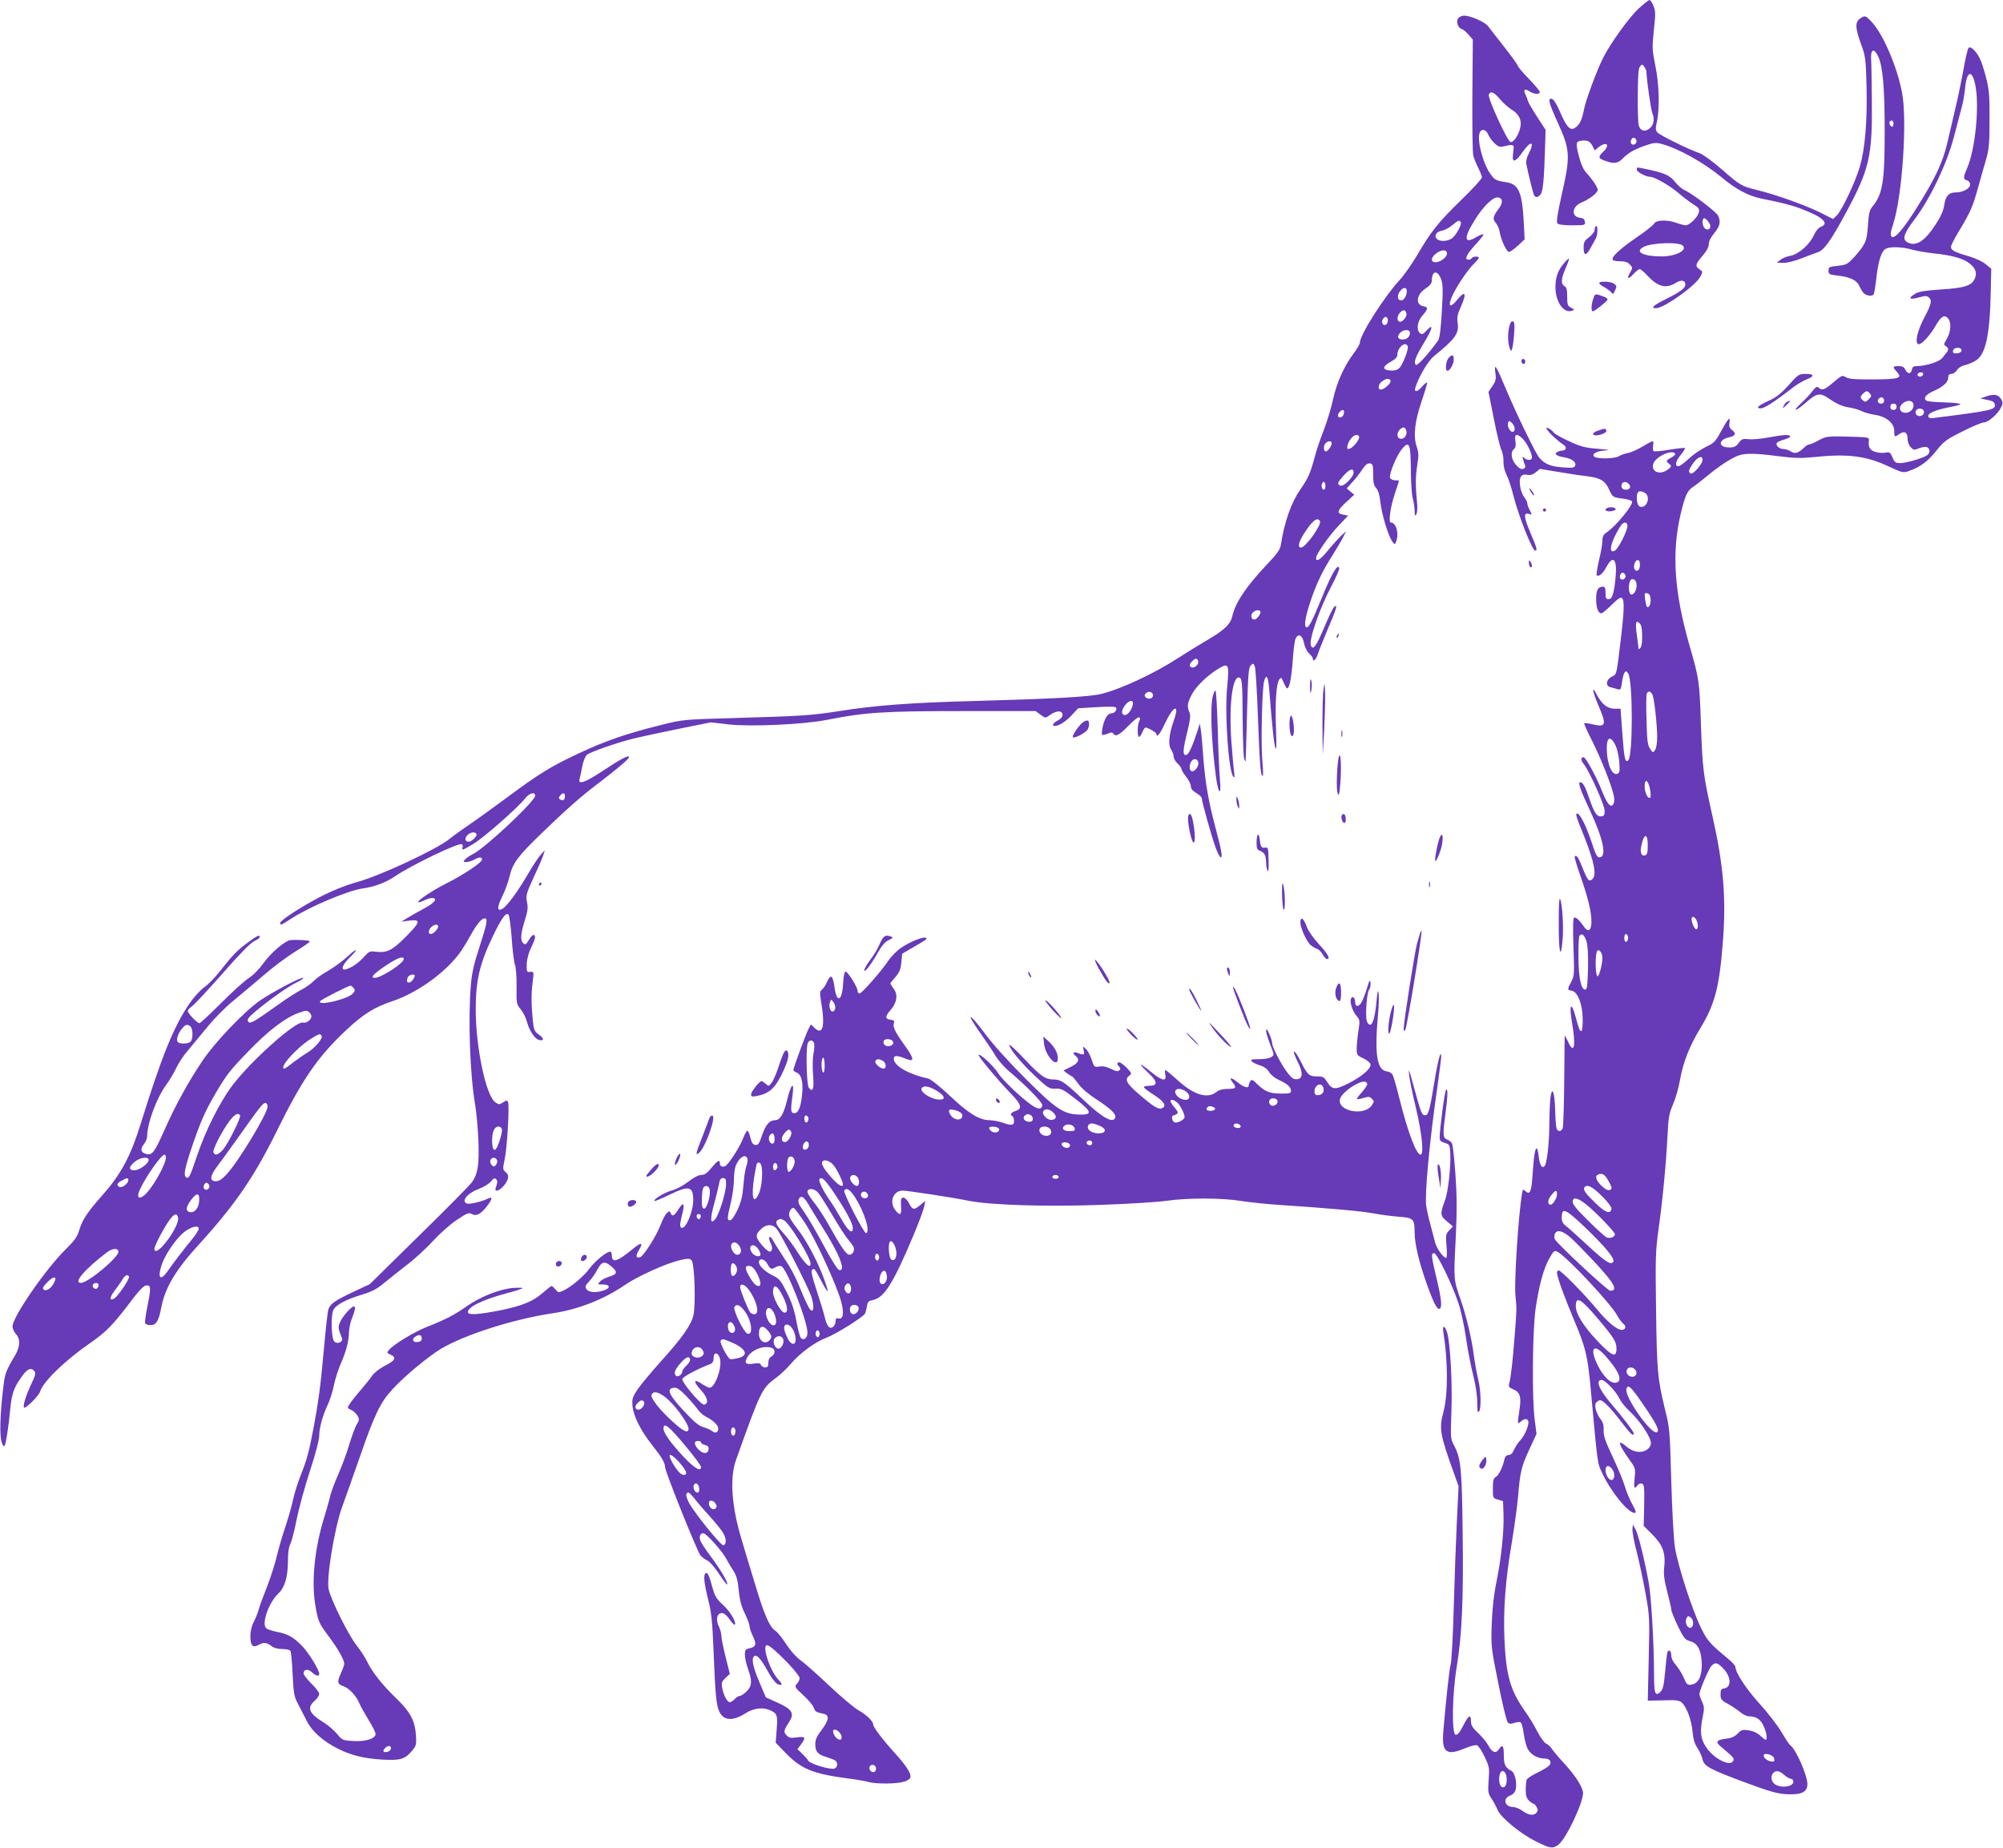 <?xml version="1.0" standalone="no"?>
<!DOCTYPE svg PUBLIC "-//W3C//DTD SVG 20010904//EN"
 "http://www.w3.org/TR/2001/REC-SVG-20010904/DTD/svg10.dtd">
<svg version="1.0" xmlns="http://www.w3.org/2000/svg"
 width="1280pt" height="1181pt" viewBox="0 0 1280 1181"
 preserveAspectRatio="xMidYMid meet">
<g transform="translate(0,1181) scale(0.1,-0.1)"
fill="#673ab7" stroke="none">
<path d="M10471 11755 c-60 -56 -176 -217 -224 -310 -42 -82 -115 -279 -126
-341 -12 -63 -30 -98 -61 -114 -28 -15 -52 13 -93 110 -20 46 -39 76 -50 78
-28 6 -21 -22 40 -157 77 -169 79 -209 24 -451 -28 -125 -36 -178 -29 -187 7
-9 39 -13 95 -13 82 0 84 1 81 23 -2 16 -11 23 -31 25 -59 7 -52 73 10 98 51
21 103 62 103 80 0 17 -32 65 -73 110 -19 21 -35 57 -48 109 -20 77 -18 91 11
95 42 6 60 -2 75 -30 l16 -31 26 21 c50 39 75 14 28 -30 -34 -32 -32 -43 13
-58 57 -21 82 -17 114 17 33 35 79 60 155 85 41 14 59 15 91 6 109 -29 273
-121 387 -216 88 -74 171 -118 254 -134 137 -27 201 -44 270 -72 123 -48 161
-87 107 -108 -15 -5 -32 -26 -44 -52 -27 -61 -99 -124 -151 -133 -22 -4 -51
-15 -63 -26 l-23 -18 43 -1 c25 0 73 12 115 29 40 16 86 33 102 38 41 13 85
74 184 258 147 273 166 358 163 700 -1 127 -3 253 -5 280 -3 61 19 69 45 15
30 -62 42 -202 42 -480 0 -322 -13 -402 -79 -481 -18 -22 -23 -44 -28 -117 -6
-102 -16 -124 -84 -201 -46 -50 -51 -53 -108 -60 -56 -6 -60 -8 -60 -31 0 -23
4 -25 62 -32 75 -8 120 -30 135 -66 7 -15 18 -35 26 -44 16 -19 57 -24 66 -9
3 5 11 53 17 106 12 108 32 170 60 185 26 15 108 12 166 -5 27 -8 92 -19 144
-25 116 -12 189 -33 228 -66 37 -31 46 -58 31 -94 -19 -46 -66 -61 -216 -70
-99 -7 -142 -13 -164 -27 -53 -31 -37 -42 31 -22 30 9 42 9 54 -1 23 -19 19
-42 -30 -134 -46 -89 -61 -166 -32 -166 19 0 71 57 104 114 36 63 57 77 80 53
24 -24 21 -87 -6 -133 -20 -33 -21 -38 -7 -46 18 -10 20 -24 6 -41 -6 -7 -18
-22 -28 -35 -18 -24 -106 -52 -164 -52 -20 0 -27 -6 -30 -22 -2 -13 -10 -23
-18 -23 -8 0 -19 10 -25 23 -7 16 -18 22 -42 22 -39 0 -40 -6 -11 -37 37 -40
15 -47 -150 -48 -113 -1 -153 2 -174 13 -25 15 -28 14 -81 -31 -56 -49 -75
-55 -95 -35 -10 10 -18 6 -40 -22 -14 -19 -47 -54 -72 -77 -63 -60 -35 -54 34
7 65 57 87 61 140 25 57 -39 87 -52 136 -60 25 -4 59 -14 75 -22 17 -9 54 -19
84 -24 75 -11 126 -53 126 -103 0 -41 2 -42 33 -20 32 22 52 11 52 -29 0 -19
8 -42 20 -55 18 -19 23 -20 51 -8 18 7 40 11 50 9 22 -6 25 -35 7 -51 -22 -18
-136 -52 -173 -52 -32 0 -38 4 -51 36 -14 32 -18 36 -43 31 -16 -3 -45 -2 -65
4 -36 10 -49 31 -43 74 2 19 -5 20 -88 23 -178 5 -183 5 -232 -22 -25 -14 -52
-26 -59 -26 -8 0 -23 -9 -33 -19 -37 -37 -60 -44 -86 -27 -14 9 -35 16 -48 16
-27 0 -52 23 -42 39 3 6 24 15 45 21 22 6 40 15 40 20 0 14 -41 12 -139 -6
-47 -9 -104 -14 -127 -11 -37 4 -45 1 -63 -24 -17 -23 -29 -29 -60 -29 -72 0
-73 49 -1 65 40 9 47 24 20 45 -17 13 -22 24 -18 48 6 44 -6 31 -53 -53 -37
-68 -45 -77 -97 -101 -31 -15 -80 -48 -109 -75 -28 -27 -59 -49 -67 -49 -25 0
-19 32 15 73 17 21 29 40 26 43 -3 3 -46 -2 -97 -10 -50 -9 -96 -13 -102 -10
-5 4 -7 19 -4 35 3 16 2 29 -3 29 -5 0 -35 -16 -66 -35 -32 -19 -74 -38 -94
-41 -20 -4 -45 -13 -56 -20 -23 -16 -133 -19 -155 -4 -25 17 16 40 74 41 32 1
13 5 -49 10 -86 7 -113 14 -186 48 -47 21 -91 46 -99 55 -7 10 -22 22 -32 27
-50 27 28 -60 91 -102 26 -16 22 -39 -7 -39 -9 0 -24 -5 -32 -10 -20 -13 -2
-25 49 -34 47 -8 75 -30 67 -52 -6 -14 -17 -16 -82 -11 -76 6 -111 20 -147 61
-24 28 -146 279 -214 441 -62 149 -76 170 -67 102 6 -40 3 -52 -19 -85 l-25
-37 34 -170 c18 -93 40 -183 48 -200 8 -16 15 -50 14 -75 -1 -28 7 -61 20 -86
12 -23 32 -86 46 -141 28 -113 115 -334 134 -341 19 -6 15 13 -29 115 -42 99
-44 129 -8 118 20 -7 20 -6 5 24 -9 16 -16 36 -16 44 0 8 -9 26 -20 40 -11 14
-23 46 -26 71 -8 56 7 80 46 71 18 -4 35 1 54 16 l27 22 127 -21 c70 -12 151
-24 181 -27 76 -9 109 -29 132 -80 24 -53 25 -54 89 -62 27 -3 54 -11 59 -17
14 -17 -102 -159 -162 -199 -21 -14 -27 -26 -27 -54 0 -21 -10 -77 -22 -125
-11 -49 -18 -91 -14 -95 12 -12 40 12 61 52 42 79 69 54 60 -55 -9 -109 -22
-150 -45 -150 -17 0 -20 7 -20 40 0 32 -4 40 -18 40 -30 0 -42 -22 -42 -78 0
-57 13 -92 33 -92 7 0 35 23 62 50 27 28 55 50 62 50 24 0 25 -53 4 -238 -32
-267 -28 -250 -61 -267 -37 -19 -42 -60 -7 -68 12 -3 32 -8 43 -12 20 -6 23
-2 29 42 3 27 11 55 16 63 8 13 11 12 23 -3 31 -40 32 -531 1 -557 -20 -17
-26 11 -38 178 l-11 152 -37 0 c-46 0 -82 28 -114 88 -36 71 -30 25 10 -68 53
-123 48 -140 -36 -120 -28 7 -52 10 -55 7 -3 -2 19 -51 48 -108 56 -109 132
-301 142 -360 4 -19 2 -41 -4 -49 -17 -26 -39 0 -73 85 -37 93 -104 215 -117
215 -19 0 -19 -19 1 -44 36 -46 132 -259 133 -296 1 -29 -3 -36 -21 -38 -28
-4 -46 23 -78 118 -25 74 -40 100 -57 100 -16 0 0 -47 63 -181 87 -187 109
-299 59 -299 -14 0 -25 22 -49 97 -33 100 -74 183 -92 183 -13 0 -8 -17 44
-145 66 -167 82 -250 52 -275 -21 -18 -30 -7 -61 71 -27 68 -39 87 -51 75 -3
-3 13 -58 36 -123 49 -140 71 -231 71 -294 0 -57 -21 -71 -47 -33 -31 44 -53
65 -64 58 -7 -4 -8 -68 -4 -187 6 -172 6 -184 -14 -222 -26 -49 -26 -53 2 -57
38 -5 70 -85 71 -179 1 -46 -3 -79 -9 -79 -10 0 -13 6 -40 104 -25 88 -38 58
-20 -45 27 -154 15 -215 -25 -126 -11 23 -20 40 -21 37 0 -3 -2 -133 -3 -290
-1 -157 -6 -293 -10 -302 -11 -25 -35 -22 -40 5 -3 12 -7 65 -8 117 -4 113
-19 151 -30 75 -3 -27 -7 -104 -7 -170 -1 -130 -16 -254 -31 -269 -17 -17 -30
7 -37 62 -3 29 -9 52 -13 52 -10 0 -18 -46 -26 -165 -7 -112 -17 -135 -45
-109 -17 15 -18 14 -23 -18 -23 -136 -50 -559 -42 -645 9 -90 9 -86 -4 -253
-12 -156 -24 -270 -35 -311 -6 -22 -2 -28 25 -39 44 -18 53 -49 40 -131 -14
-92 -13 -95 8 -76 21 19 38 22 47 7 11 -17 -18 -91 -47 -123 -16 -16 -35 -45
-43 -64 -9 -22 -21 -33 -34 -33 -14 0 -22 -8 -27 -27 -10 -49 -37 -104 -56
-114 -14 -8 -18 -22 -18 -72 0 -62 0 -63 33 -72 l32 -10 3 -80 c4 -109 -14
-286 -44 -430 -17 -82 -27 -167 -31 -270 -5 -149 -5 -151 42 -385 25 -129 53
-241 60 -249 10 -10 20 -11 43 -3 16 5 34 7 40 3 6 -3 15 -38 20 -77 6 -40 18
-84 28 -98 21 -34 63 -56 104 -56 35 0 49 -22 30 -45 -7 -8 -41 -29 -75 -45
-35 -17 -66 -37 -69 -46 -3 -9 -6 -38 -6 -64 0 -38 5 -54 22 -70 12 -11 25
-20 30 -20 4 0 12 -9 18 -21 9 -15 8 -24 -1 -35 -17 -21 -51 -17 -89 11 -19
14 -46 25 -60 25 -54 0 -70 54 -20 73 20 8 31 20 36 39 9 43 -5 107 -26 118
-41 22 -50 41 -50 101 0 63 -9 73 -32 37 -19 -28 -43 -19 -66 24 -9 18 -38 54
-64 79 -38 35 -48 52 -48 77 0 48 -16 39 -50 -29 -22 -43 -36 -59 -48 -57 -26
5 -22 259 7 433 33 200 44 429 38 860 -5 414 -11 474 -57 560 -20 38 -21 49
-15 210 7 179 -7 441 -27 507 -15 49 -33 50 -24 0 29 -178 30 -393 1 -503 -30
-112 -24 -146 70 -406 l26 -73 -11 -222 c-6 -123 -15 -371 -20 -553 -5 -181
-14 -346 -20 -365 -9 -32 -31 -241 -47 -432 -10 -129 21 -152 138 -103 33 14
68 23 77 20 9 -2 32 -36 49 -73 31 -65 32 -73 26 -150 -5 -76 -4 -84 19 -119
14 -21 31 -53 38 -71 19 -48 149 -155 246 -202 90 -45 104 -47 139 -24 51 33
170 287 161 340 -8 42 -52 108 -122 185 -33 35 -67 76 -77 91 -9 14 -25 29
-36 33 -10 3 -36 38 -57 78 -20 40 -57 100 -81 133 -92 131 -119 226 -129 459
-8 190 7 381 46 608 16 99 35 234 41 300 13 159 21 194 74 307 l44 95 -11 85
c-19 138 -15 573 5 715 23 154 51 256 88 322 28 49 32 52 52 42 61 -32 345
-336 382 -408 10 -19 27 -42 38 -51 22 -18 16 -40 -11 -40 -29 0 -90 51 -154
128 -78 95 -232 252 -247 252 -6 0 -11 -7 -11 -16 0 -25 48 -157 110 -304 73
-173 86 -227 105 -434 46 -500 42 -475 74 -542 57 -121 165 -254 207 -254 12
0 9 11 -14 53 -16 28 -37 79 -47 112 -9 32 -44 118 -78 190 -49 104 -61 139
-59 174 1 30 -4 51 -18 68 -30 38 -44 91 -30 108 7 8 18 15 26 15 19 0 74 -57
140 -145 52 -69 74 -89 74 -66 0 11 -70 103 -144 189 -79 92 -102 152 -60 152
21 0 93 -76 112 -118 10 -21 40 -59 69 -85 63 -59 133 -164 133 -200 0 -31
-33 -57 -73 -57 -32 0 -62 14 -94 43 -13 11 -26 18 -29 15 -7 -8 15 -47 62
-113 35 -48 36 -52 30 -112 -7 -65 -2 -75 19 -46 7 9 19 14 28 10 14 -5 16
-24 14 -138 l-3 -132 56 -56 c66 -66 85 -118 75 -209 -5 -44 0 -80 19 -155 14
-53 26 -105 26 -115 0 -9 19 -56 42 -105 39 -79 46 -88 79 -97 50 -14 73 -62
74 -152 0 -77 -24 -121 -69 -126 -23 -3 -29 3 -46 44 -11 26 -34 62 -50 81
-19 21 -30 45 -30 63 0 30 -17 41 -25 18 -2 -7 -9 -62 -14 -122 -8 -87 -14
-113 -29 -129 -35 -34 -42 -14 -42 116 -1 207 -18 498 -35 587 -30 159 -66
303 -83 334 l-17 31 -3 -27 c-2 -15 10 -81 27 -146 17 -65 42 -186 57 -268 26
-144 26 -158 20 -417 l-6 -267 99 2 c84 3 102 0 119 -15 31 -29 60 -107 68
-183 4 -49 13 -80 31 -106 14 -21 28 -52 32 -70 10 -47 43 -65 268 -149 162
-60 211 -74 269 -77 95 -5 134 13 134 64 0 57 -75 227 -109 248 -6 4 -31 42
-57 86 -26 43 -89 125 -141 182 -84 92 -153 198 -153 234 0 7 -21 30 -46 51
-117 97 -133 115 -173 196 -58 118 -148 398 -167 514 -9 59 -18 228 -24 430
-9 320 -10 337 -40 455 -47 195 -52 242 -57 633 -5 338 -3 383 16 520 26 184
48 416 57 595 6 119 10 143 36 203 16 37 36 107 44 155 20 113 61 217 131 332
94 155 122 268 144 565 20 272 2 479 -68 790 -58 259 -63 297 -73 576 -10 289
-10 293 -75 519 -96 336 -113 588 -55 834 27 115 43 151 77 172 15 10 53 39
83 64 66 56 130 100 187 129 52 26 108 27 279 5 104 -13 144 -14 232 -5 211
22 329 7 475 -62 83 -39 90 -40 125 -28 72 25 122 62 176 130 50 62 64 72 168
124 63 32 124 57 136 57 26 0 88 52 108 93 13 25 14 34 3 54 -17 31 -45 37
-94 20 l-40 -14 45 -9 c35 -7 46 -14 48 -31 5 -32 -25 -39 -402 -86 -10 -1
-21 3 -23 10 -7 20 39 41 132 60 75 15 85 19 60 24 -16 4 -66 7 -110 8 -44 1
-86 5 -94 10 -23 15 -4 40 46 62 60 26 93 56 93 86 0 16 6 23 20 23 11 0 27
11 36 24 8 14 30 28 47 31 18 4 49 16 69 28 67 36 95 164 100 455 l3 134 -35
29 c-20 17 -65 38 -105 50 -96 27 -121 41 -117 65 2 10 25 55 52 99 73 122 87
154 121 277 17 62 41 145 52 183 17 59 21 99 21 250 1 154 -3 193 -22 268 -12
48 -30 104 -41 125 -24 47 -58 79 -71 66 -5 -5 -19 -61 -30 -124 -11 -63 -33
-171 -49 -240 -16 -69 -41 -177 -56 -240 -29 -126 -77 -229 -196 -418 -83
-133 -142 -202 -160 -185 -10 10 -9 26 9 80 58 178 91 662 57 840 -32 169
-122 377 -196 455 -33 35 -40 38 -59 28 -49 -26 -49 -60 1 -195 19 -52 23 -86
27 -245 5 -225 -9 -398 -43 -516 -29 -99 -116 -282 -149 -313 l-22 -21 -89 45
c-100 48 -280 112 -395 140 -100 24 -109 29 -229 134 -57 50 -120 95 -140 102
-64 21 -256 115 -270 133 -12 14 -12 26 -3 67 19 82 15 241 -10 361 -20 101
-21 114 -9 226 11 104 11 123 -3 155 -8 20 -19 37 -25 37 -5 0 -37 -25 -70
-55z m50 -399 c3 -70 29 -248 39 -272 16 -39 7 -79 -24 -99 -29 -20 -54 -10
-64 24 -4 14 -7 101 -6 193 1 125 4 171 14 183 13 16 15 15 27 -1 7 -10 13
-23 14 -28z m2101 -84 c29 -134 2 -417 -53 -541 -24 -55 -24 -67 1 -74 12 -3
20 -14 20 -26 0 -26 -46 -51 -93 -51 -44 0 -65 -24 -73 -84 -5 -33 -22 -71
-54 -120 -69 -106 -123 -142 -176 -117 -41 18 -31 54 41 149 100 132 206 355
250 522 19 74 42 160 50 190 9 30 18 84 22 120 10 115 43 131 65 32z m-522
-252 c0 -11 -4 -20 -9 -20 -11 0 -22 26 -14 34 12 12 23 5 23 -14z m-1643
-106 c7 -18 -17 -38 -31 -24 -11 11 -1 40 14 40 6 0 13 -7 17 -16z m2078
-1344 c0 -9 -11 -16 -27 -18 -20 -2 -28 1 -28 12 0 8 6 17 13 19 21 9 42 2 42
-13z m-245 -149 c0 -14 -18 -23 -30 -16 -6 4 -8 11 -5 16 8 12 35 12 35 0z
m-340 -127 c11 -13 10 -19 -8 -36 -17 -18 -23 -19 -36 -8 -20 16 -20 25 0 44
19 20 28 20 44 0z m90 -44 c0 -13 -7 -20 -20 -20 -19 0 -27 20 -13 33 13 14
33 6 33 -13z m188 -26 c4 -29 -25 -56 -57 -52 -35 4 -40 40 -9 62 30 22 62 17
66 -10z m-108 -14 c0 -13 -7 -20 -20 -20 -13 0 -20 7 -20 20 0 13 7 20 20 20
13 0 20 -7 20 -20z m175 -35 c0 -22 -31 -33 -47 -17 -17 17 -1 44 24 40 15 -2
23 -10 23 -23z m-2631 -71 c20 -20 21 -54 1 -54 -17 0 -35 38 -28 58 6 15 8
15 27 -4z m69 -101 c27 -29 57 -91 57 -118 0 -18 -31 -20 -49 -2 -11 10 -13 8
-8 -8 2 -11 8 -28 12 -37 5 -12 2 -20 -11 -25 -12 -4 -26 3 -46 25 -31 36 -37
82 -13 102 11 9 13 23 9 51 -8 48 10 52 49 12z m972 -93 c3 -5 -8 -16 -25 -25
-35 -18 -36 -23 -12 -41 16 -13 15 -15 -8 -34 -51 -40 -113 -16 -94 38 16 44
121 92 139 62z m175 -40 c0 -11 -15 -37 -34 -58 -27 -28 -37 -34 -47 -25 -9 9
-7 20 11 47 32 53 70 72 70 36z m-470 -155 c15 -18 5 -35 -20 -35 -22 0 -34
15 -26 35 7 19 30 19 46 0z m101 -55 c36 -20 19 -90 -22 -90 -19 0 -29 20 -29
59 0 42 14 50 51 31z m-111 -211 c0 -32 -58 -147 -81 -159 -45 -24 -25 61 37
158 18 28 44 29 44 1z m80 -248 c0 -33 -16 -49 -32 -33 -14 14 -1 62 17 62 10
0 15 -10 15 -29z m-93 -67 c7 -18 -17 -38 -31 -24 -11 11 -1 40 14 40 6 0 13
-7 17 -16z m71 -56 c4 -33 -13 -68 -33 -68 -16 0 -21 53 -9 85 10 25 39 13 42
-17z m90 -97 c3 -32 -11 -61 -24 -49 -3 4 -8 25 -11 48 -5 37 -4 42 13 38 13
-2 20 -13 22 -37z m-54 -235 c1 -40 -4 -70 -11 -77 -11 -11 -13 -10 -13 2 0 7
-5 45 -10 82 -11 76 -6 97 18 73 11 -10 16 -35 16 -80z m65 -374 c12 -22 31
-191 31 -275 0 -38 -6 -71 -14 -82 -13 -18 -14 -17 -32 10 -15 23 -19 54 -22
181 -3 84 -2 160 1 169 8 20 24 19 36 -3z m-235 -326 c10 -21 21 -69 24 -107
4 -59 2 -70 -13 -75 -33 -13 -65 61 -67 155 -2 81 23 93 56 27z m220 -279 c5
-26 6 -50 2 -54 -14 -14 -36 30 -36 70 0 54 22 43 34 -16z m-14 -363 c0 -41
-4 -56 -16 -61 -22 -8 -34 15 -27 52 17 90 43 96 43 9z m310 -473 c13 -25 13
-61 0 -61 -11 0 -30 42 -30 66 0 20 18 17 30 -5z m-702 -136 c8 -25 12 -84 10
-174 -3 -113 -6 -136 -18 -136 -26 0 -42 73 -43 205 -1 69 2 131 6 138 14 21
31 8 45 -33z m264 33 c6 -17 -1 -38 -13 -38 -5 0 -9 11 -9 25 0 26 14 34 22
13z m-162 -140 c0 -40 -20 -118 -31 -118 -13 0 -17 126 -4 158 9 24 35 -6 35
-40z m37 -1423 c27 -48 28 -54 7 -62 -9 -3 -28 7 -50 28 -35 34 -44 63 -21 72
25 11 42 1 64 -38z m-40 -100 c40 -40 63 -71 61 -82 -7 -35 -38 -25 -99 34
-65 62 -84 88 -74 103 15 24 51 6 112 -55z m-287 12 c0 -25 -26 -67 -41 -67
-21 0 -20 31 3 59 28 36 38 38 38 8z m187 -66 c60 -48 183 -175 183 -190 0
-18 -34 -30 -55 -19 -11 6 -64 54 -117 107 -67 65 -98 103 -98 118 0 35 31 29
87 -16z m-16 -138 c139 -133 203 -211 188 -229 -17 -21 -49 0 -169 111 -58 54
-117 107 -132 118 -20 15 -28 30 -28 52 0 69 20 62 141 -52z m-77 -80 c28 -26
91 -91 140 -143 133 -142 159 -190 106 -190 -17 0 -329 290 -353 328 -5 7 -5
21 -2 32 11 35 53 25 109 -27z m164 -508 c105 -124 122 -151 122 -195 0 -61
-28 -50 -121 48 -89 94 -139 174 -139 222 0 68 30 52 138 -75z m52 -242 c90
-102 113 -164 64 -171 -32 -5 -79 41 -113 110 -56 112 -28 147 49 61z m190
-88 c16 -19 6 -45 -18 -45 -25 0 -44 23 -36 44 8 20 38 21 54 1z m43 -211 c88
-127 112 -173 98 -187 -31 -31 -216 230 -197 278 10 28 28 12 99 -91z m-187
-429 c16 -25 12 -65 -8 -65 -18 0 -37 33 -38 63 0 34 24 36 46 2z m502 -947
c17 -17 15 -55 -3 -62 -19 -7 -38 28 -30 54 7 23 16 25 33 8z m201 -319 c54
-53 58 -124 9 -131 -19 -2 -23 -9 -23 -38 0 -31 5 -38 46 -60 25 -14 60 -37
78 -52 18 -16 43 -28 56 -28 47 0 76 -19 95 -62 20 -43 26 -88 13 -88 -4 0
-19 12 -35 27 -17 16 -44 29 -72 33 -41 6 -48 4 -71 -20 -19 -19 -40 -29 -72
-33 -62 -7 -73 -20 -38 -49 84 -71 88 -75 82 -91 -17 -44 -128 12 -177 90 -34
53 -38 98 -18 194 10 48 9 61 -5 92 -9 19 -17 41 -17 49 1 24 58 159 76 179
24 26 38 24 73 -12z m325 -571 c5 -9 7 -20 3 -24 -12 -13 -62 10 -65 29 -3 15
2 18 24 15 15 -2 32 -11 38 -20z m-1706 -131 c4 -45 -13 -73 -34 -56 -15 12
-18 56 -8 84 12 30 39 12 42 -28z m1774 18 c16 -14 36 -25 44 -25 8 0 14 -8
14 -19 0 -32 -79 -42 -118 -15 -24 17 -29 53 -10 72 18 18 37 15 70 -13z"/>
<path d="M9320 11695 c-17 -20 -5 -62 20 -70 10 -3 31 -20 45 -37 l27 -31 -3
-356 c-1 -196 1 -369 6 -386 4 -16 18 -51 31 -77 13 -26 24 -54 24 -62 0 -9
-59 -73 -131 -143 -148 -144 -194 -202 -281 -351 -34 -57 -84 -130 -113 -161
-101 -110 -255 -352 -255 -402 0 -8 -18 -40 -41 -70 -60 -80 -107 -185 -130
-291 -11 -51 -37 -138 -58 -193 -22 -55 -49 -135 -60 -178 -28 -104 -43 -137
-91 -205 -58 -84 -101 -203 -125 -355 -5 -30 -23 -56 -84 -120 -135 -142 -207
-249 -226 -335 -11 -50 -48 -87 -153 -149 -53 -31 -141 -85 -195 -120 -154
-100 -368 -199 -492 -229 -76 -18 -311 -31 -790 -44 -422 -11 -652 -28 -888
-66 -175 -27 -232 -31 -682 -44 -307 -9 -311 -9 -451 -44 -218 -54 -355 -101
-527 -182 -176 -82 -255 -131 -462 -285 -77 -57 -178 -130 -225 -162 -47 -32
-110 -77 -140 -101 -84 -67 -430 -228 -578 -271 -80 -22 -165 -56 -241 -95
-121 -62 -261 -153 -261 -170 0 -16 10 -12 67 26 114 75 363 181 459 195 78
11 147 37 205 76 107 73 411 219 430 207 6 -3 8 -12 5 -20 -8 -22 5 -17 72 24
67 41 285 233 327 288 27 35 65 46 65 18 0 -34 -317 -332 -396 -372 -22 -11
-46 -28 -53 -36 -12 -14 -10 -16 10 -16 13 1 35 7 49 15 32 18 50 19 50 1 0
-19 -120 -99 -230 -154 -88 -44 -186 -110 -177 -118 3 -3 19 2 36 10 16 9 39
16 51 16 41 0 18 -31 -50 -67 -39 -21 -87 -48 -108 -61 l-37 -23 52 7 c75 9
70 -10 -26 -106 -84 -85 -120 -102 -190 -93 -37 5 -43 2 -73 -31 -34 -39 -77
-69 -115 -81 -39 -11 -28 26 22 75 63 62 47 63 -20 1 -31 -28 -84 -66 -118
-86 -35 -19 -76 -48 -92 -65 -17 -17 -52 -43 -79 -56 -27 -14 -92 -55 -143
-92 -158 -112 -182 -127 -195 -114 -8 8 -7 16 3 28 34 42 230 188 294 219 39
19 61 35 51 35 -23 0 -186 -86 -270 -142 -98 -66 -292 -268 -372 -388 -89
-132 -176 -290 -244 -445 -63 -141 -77 -160 -115 -151 -35 9 -41 30 -16 62 12
15 21 36 21 48 1 88 60 247 124 335 19 25 46 71 61 102 14 31 47 81 72 110 25
30 81 98 125 151 44 55 118 130 171 173 50 41 139 116 197 166 58 50 147 116
197 147 51 31 93 60 93 65 0 7 -81 12 -124 8 -34 -3 -126 -82 -173 -148 -27
-38 -66 -78 -97 -97 -28 -19 -107 -91 -176 -160 -69 -69 -130 -126 -135 -126
-15 0 -75 63 -75 78 0 6 11 19 24 28 14 8 101 102 195 208 109 125 182 199
205 210 20 9 36 21 36 26 0 18 -17 10 -76 -34 -67 -49 -97 -80 -178 -183 -31
-40 -76 -86 -99 -102 -24 -16 -67 -63 -96 -105 -100 -145 -178 -338 -311 -766
-67 -216 -128 -328 -254 -469 -86 -97 -122 -151 -140 -215 -12 -41 -29 -65
-86 -121 -129 -127 -340 -433 -340 -493 0 -14 10 -36 22 -49 29 -31 27 -80 -5
-135 -61 -103 -66 -117 -77 -214 -20 -167 -23 -298 -10 -340 9 -26 15 -33 20
-23 9 15 25 123 35 229 10 98 22 137 67 201 40 60 65 72 88 45 9 -12 6 -28
-18 -78 -36 -75 -58 -146 -48 -155 9 -9 94 76 102 102 20 64 156 197 319 310
99 68 145 115 242 242 84 112 107 134 131 126 16 -6 15 -31 -7 -138 -10 -49
-16 -96 -14 -102 3 -7 18 -13 34 -13 37 0 53 26 69 110 24 128 91 242 245 410
224 246 349 427 491 715 164 334 261 475 440 645 115 108 183 151 302 191 163
54 353 193 441 324 15 22 42 67 60 100 38 68 68 105 88 105 22 0 15 -34 -33
-183 -36 -108 -48 -165 -55 -242 -18 -215 -6 -567 26 -757 9 -51 19 -157 22
-235 6 -154 -2 -212 -40 -268 -13 -19 -165 -173 -339 -343 l-315 -310 -109
-51 c-115 -55 -141 -73 -155 -108 -5 -13 -18 -127 -29 -255 -21 -233 -35 -339
-65 -498 -30 -158 -44 -211 -81 -303 -20 -50 -43 -123 -51 -162 -8 -38 -30
-115 -48 -170 -19 -55 -44 -140 -55 -188 -11 -48 -40 -138 -64 -200 -25 -62
-48 -125 -52 -142 -4 -16 -17 -51 -30 -77 -16 -30 -24 -65 -24 -96 0 -60 15
-76 50 -57 34 20 53 18 83 -5 17 -13 40 -20 70 -20 25 0 49 -5 53 -12 4 -7 11
-74 14 -150 6 -124 10 -143 35 -190 15 -29 41 -79 57 -111 34 -66 107 -130
203 -177 84 -41 164 -60 280 -67 114 -6 143 2 190 59 25 30 27 37 23 99 -7 92
-37 148 -125 233 -86 82 -157 171 -187 236 -12 25 -41 70 -65 100 -53 66 -166
293 -181 363 -15 71 38 393 87 527 19 52 71 199 115 325 92 265 128 340 205
424 73 81 232 213 313 261 157 92 461 188 711 226 165 24 329 89 469 185 78
53 258 134 343 154 53 12 64 12 76 0 20 -19 28 -283 12 -353 -16 -64 -72 -143
-208 -294 -59 -66 -125 -145 -147 -176 -34 -52 -38 -62 -34 -109 6 -64 53
-159 126 -250 60 -76 82 -113 82 -140 0 -28 207 -544 227 -566 10 -10 30 -26
46 -33 15 -8 48 -47 73 -85 25 -39 48 -69 51 -66 8 9 -44 98 -108 183 -33 43
-62 89 -65 101 -7 26 2 43 21 43 18 0 122 -116 147 -165 12 -22 32 -56 46 -77
18 -28 27 -59 33 -124 6 -62 17 -102 39 -147 16 -34 30 -70 30 -81 0 -11 9
-39 21 -63 25 -52 21 -69 -20 -78 -27 -6 -31 -11 -31 -41 0 -19 9 -60 20 -91
28 -79 26 -109 -9 -144 -16 -16 -36 -29 -44 -29 -8 0 -22 -9 -32 -20 -10 -11
-24 -20 -31 -20 -17 0 -40 44 -49 92 -6 32 -3 40 21 63 l28 26 -27 108 c-15
59 -27 120 -27 134 0 15 -7 42 -16 61 -22 44 -12 86 19 86 14 -1 32 -15 51
-43 16 -23 31 -37 33 -30 7 21 -34 87 -80 128 -36 33 -48 52 -62 100 -22 83
-33 107 -45 100 -16 -10 -12 -57 15 -167 22 -86 27 -142 35 -333 11 -274 17
-339 35 -381 26 -63 87 -68 172 -13 53 33 115 39 162 14 38 -19 41 -31 34
-124 l-6 -80 62 -64 c98 -102 174 -134 390 -163 58 -7 122 -18 141 -24 45 -13
175 -13 223 1 21 5 41 17 44 26 9 24 -23 75 -105 165 -76 84 -132 159 -132
176 0 20 -43 62 -93 90 -29 16 -113 87 -187 157 -74 70 -157 144 -184 163 -29
21 -66 63 -92 103 -24 38 -54 75 -67 84 -39 25 -72 99 -132 300 -32 105 -71
233 -86 285 -64 211 -77 394 -35 510 156 437 165 457 252 521 29 21 72 61 96
90 58 69 159 143 230 169 57 21 230 129 245 153 4 6 9 27 13 46 4 31 10 36 40
42 71 15 130 110 259 417 33 79 63 160 67 180 l7 36 -33 -27 c-39 -33 -50 -31
-72 14 -10 19 -26 34 -35 34 -15 0 -17 -8 -15 -53 4 -59 -6 -66 -37 -26 -40
51 -13 124 47 124 31 0 327 -45 422 -65 139 -28 502 -39 850 -26 173 6 360 18
415 26 132 19 355 19 475 -1 52 -8 154 -19 225 -24 344 -23 547 -41 625 -56
47 -9 119 -18 160 -21 91 -6 100 -15 100 -97 0 -75 26 -186 78 -334 43 -120
67 -166 82 -157 17 10 11 65 -20 195 -34 143 -36 160 -15 160 18 0 115 -199
155 -319 16 -47 38 -149 49 -226 11 -77 32 -184 46 -238 15 -60 25 -124 25
-169 0 -53 3 -69 11 -61 16 16 13 140 -6 212 -8 34 -20 98 -26 144 -12 101
-49 257 -84 357 -46 130 -46 132 -33 381 9 187 9 274 -1 420 -7 101 -17 191
-22 200 -5 10 -18 20 -28 24 -30 9 -32 30 -16 150 17 129 19 183 6 169 -9 -8
-41 -252 -41 -306 0 -18 8 -26 33 -33 31 -10 32 -12 35 -70 4 -82 -14 -245
-34 -297 -32 -86 -31 -99 12 -134 l39 -33 -24 -25 c-22 -24 -23 -30 -17 -101
4 -46 3 -75 -3 -75 -17 0 -60 60 -70 98 -5 20 -19 72 -30 115 -12 43 -24 98
-27 121 -10 73 21 411 72 763 13 94 24 180 24 190 -1 51 -22 -28 -45 -170 -29
-180 -38 -210 -62 -205 -18 3 -24 19 -74 203 -25 93 -29 101 -24 53 4 -32 22
-122 41 -200 41 -170 55 -308 32 -308 -27 0 -80 139 -134 354 -19 77 -39 147
-45 157 -5 10 -21 19 -36 21 -64 7 -80 109 -57 363 5 55 7 116 4 135 -4 27 -7
17 -13 -45 -9 -101 -24 -155 -42 -155 -8 0 -18 12 -21 26 -10 39 1 181 15 198
7 8 11 27 9 43 -3 24 -7 19 -22 -32 -10 -33 -25 -72 -33 -87 -17 -35 -43 -37
-43 -4 0 27 -15 42 -25 26 -12 -19 5 -78 31 -110 25 -29 25 -32 15 -99 -6 -39
-11 -89 -11 -113 0 -41 2 -44 43 -63 23 -11 44 -28 45 -38 5 -26 -53 -77 -140
-121 -86 -44 -106 -42 -138 10 -19 30 -26 34 -64 34 -50 0 -61 10 -105 98 -17
34 -36 62 -41 62 -6 0 4 -27 20 -61 38 -74 37 -113 -1 -117 -21 -2 -33 6 -58
37 -39 49 -101 166 -101 191 0 21 -28 90 -36 90 -9 0 3 -46 28 -109 21 -52 21
-54 3 -67 -11 -8 -44 -14 -78 -14 -49 0 -57 -2 -48 -13 6 -8 29 -19 51 -26 27
-8 47 -22 60 -43 10 -17 37 -39 61 -50 54 -24 79 -46 79 -70 0 -15 -8 -18 -59
-18 -75 0 -106 12 -154 58 -31 31 -39 34 -47 22 -5 -8 -10 -21 -10 -27 0 -22
-30 -14 -71 19 -44 35 -59 34 -29 -4 24 -32 18 -38 -38 -38 -29 0 -53 -7 -69
-20 -57 -44 -140 -20 -241 70 -42 38 -80 70 -84 70 -4 0 -5 -13 -1 -30 9 -45
-21 -39 -92 19 -33 27 -62 48 -64 46 -2 -3 19 -26 48 -53 60 -56 61 -82 5 -82
-19 0 -34 -4 -34 -9 0 -5 29 -27 65 -50 65 -41 83 -72 49 -85 -22 -8 -51 9
-143 88 -83 71 -97 97 -63 122 16 12 14 15 -17 48 -19 20 -41 36 -48 36 -16 0
-17 -12 -1 -28 9 -9 9 -15 1 -23 -9 -9 -22 -7 -53 9 -28 14 -53 19 -75 15 -32
-5 -33 -4 -49 45 -9 27 -26 58 -37 68 -20 18 -20 18 -14 -9 8 -30 1 -33 -39
-17 -29 10 -35 0 -11 -20 27 -23 17 -45 -32 -69 l-47 -23 24 -19 c14 -10 28
-19 31 -19 3 0 21 -21 39 -46 20 -29 63 -66 114 -99 94 -61 131 -97 123 -119
-15 -38 -81 -1 -197 108 -122 116 -150 136 -192 136 -58 0 -86 19 -192 132
-53 56 -96 96 -96 89 0 -24 79 -119 168 -202 80 -74 87 -79 127 -77 38 1 51
-6 129 -67 105 -81 109 -101 24 -99 -102 2 -150 35 -348 233 -109 109 -208
219 -260 290 -100 134 -121 133 -26 -1 36 -51 80 -116 97 -145 17 -29 58 -76
92 -104 105 -89 207 -193 207 -211 0 -25 -16 -30 -47 -14 -51 26 -198 162
-231 212 -30 48 -118 131 -128 121 -6 -6 121 -159 205 -246 69 -71 76 -97 31
-112 -31 -11 -38 -23 -20 -34 6 -3 10 -17 10 -31 0 -28 -16 -30 -75 -9 -22 8
-58 14 -81 15 -65 0 -136 44 -254 156 -64 60 -122 106 -138 110 -120 26 -214
78 -220 122 -4 27 19 29 73 6 61 -25 60 -4 -5 86 -61 85 -77 118 -67 144 4 10
-2 16 -20 18 -38 4 -38 21 -3 61 42 48 50 99 21 137 -11 16 -21 31 -21 34 0 3
15 22 33 42 25 30 33 49 37 93 l5 55 65 38 c93 54 96 56 88 63 -11 12 -100
-23 -155 -60 -29 -19 -67 -57 -85 -84 -48 -71 -171 -211 -185 -211 -7 0 -13 8
-13 18 0 23 -62 121 -76 122 -8 0 -13 -27 -16 -75 -6 -117 -42 -131 -56 -20
-4 32 -12 60 -19 62 -7 3 -19 -12 -28 -33 -8 -20 -23 -42 -32 -49 -15 -11 -15
-20 -5 -83 26 -154 10 -212 -43 -162 l-23 22 -15 -28 c-18 -35 -97 -250 -97
-263 0 -5 9 -12 19 -16 31 -10 45 -58 37 -137 -8 -85 -24 -123 -51 -123 -22 0
-24 17 -10 118 12 91 -10 69 -35 -34 -23 -93 -45 -129 -78 -129 -34 0 -60 -30
-82 -96 -19 -55 -25 -65 -43 -62 -16 2 -24 14 -32 48 -6 25 -15 44 -20 43 -4
-1 -16 -23 -26 -48 -22 -58 -95 -171 -116 -179 -19 -8 -33 1 -33 20 0 25 -16
15 -54 -31 -28 -34 -44 -45 -65 -45 -17 0 -48 -16 -84 -44 -32 -25 -76 -48
-104 -55 -44 -12 -120 -57 -110 -67 2 -3 46 16 98 41 122 59 149 53 149 -36 0
-79 -54 -199 -79 -174 -7 7 -5 29 5 69 22 83 15 101 -19 49 -29 -46 -41 -52
-51 -27 -6 15 -8 15 -25 0 -10 -9 -28 -44 -40 -76 -24 -65 -106 -196 -129
-205 -27 -10 -32 7 -11 41 33 54 18 58 -41 8 -95 -78 -130 -89 -130 -38 0 13
-5 24 -11 24 -23 0 -98 -62 -131 -107 -36 -50 -121 -122 -172 -144 -26 -12
-30 -11 -46 9 -10 12 -21 22 -25 22 -4 0 -27 -18 -52 -40 -66 -58 -134 -86
-275 -115 -142 -28 -208 -32 -208 -12 0 34 94 80 252 122 50 13 93 27 97 31 3
4 -23 4 -59 2 -86 -7 -210 -56 -297 -117 -79 -56 -134 -84 -252 -131 -84 -33
-211 -110 -244 -147 -16 -19 -16 -20 8 -31 42 -19 31 -39 -42 -75 -28 -15 -61
-41 -74 -59 -12 -18 -46 -60 -74 -93 -29 -33 -60 -72 -69 -87 -18 -27 -18 -28
9 -40 14 -6 32 -23 40 -37 12 -23 11 -30 -6 -57 -10 -17 -30 -71 -45 -120 -14
-49 -45 -135 -69 -190 -25 -56 -50 -123 -56 -150 -6 -27 -24 -89 -39 -139 -59
-191 -80 -400 -56 -548 19 -113 21 -118 91 -212 55 -74 95 -145 95 -169 0 -7
-9 -33 -20 -57 -27 -61 -25 -73 15 -87 38 -14 81 -60 102 -110 7 -18 34 -65
58 -105 25 -39 45 -80 45 -90 0 -30 -63 -50 -143 -45 -67 4 -70 5 -103 45 -19
23 -56 55 -83 72 -96 58 -112 95 -61 139 17 15 30 35 30 45 0 9 -22 39 -50 66
-27 27 -50 56 -50 65 0 27 29 31 54 7 24 -23 46 -28 46 -10 0 26 -69 138 -111
180 -55 56 -92 76 -161 89 -28 6 -58 15 -66 22 -33 27 14 163 77 223 41 38 61
108 61 207 0 51 5 89 15 108 8 16 27 86 40 156 14 69 52 209 85 310 36 110 60
201 60 227 0 51 22 131 56 202 13 28 30 82 38 122 8 39 28 102 45 140 34 79
50 140 51 198 1 22 8 58 16 80 23 58 28 85 16 85 -16 0 -70 -60 -87 -97 -16
-34 -15 -43 10 -105 10 -25 -29 -43 -49 -22 -18 18 -23 155 -7 198 13 33 78
69 181 100 68 21 98 36 145 76 33 27 101 81 150 119 50 38 123 106 164 151 40
44 107 104 148 131 68 46 78 50 99 39 28 -16 58 1 98 53 33 43 35 62 4 46 -34
-18 -118 -38 -134 -32 -39 15 2 66 74 93 31 12 67 33 79 48 16 21 24 24 33 15
9 -8 10 -19 2 -42 -9 -26 -8 -31 4 -31 20 0 63 47 70 77 4 16 0 28 -14 41 -20
16 -20 20 -7 82 16 72 31 339 22 364 -6 15 -9 15 -32 0 -23 -15 -27 -15 -49 0
-60 39 -126 351 -126 595 0 182 25 291 109 466 55 114 84 155 100 140 6 -6 15
-74 21 -152 5 -78 15 -154 21 -170 6 -15 11 -77 10 -139 -1 -108 -1 -112 28
-147 16 -20 33 -56 39 -80 15 -57 52 -111 80 -115 31 -5 28 13 -7 37 -25 18
-30 29 -36 88 -10 101 -11 170 -1 246 8 67 8 67 -15 65 -23 -3 -24 0 -23 49 1
32 11 71 28 106 28 60 31 73 17 81 -5 3 -19 -10 -30 -30 -18 -30 -24 -34 -36
-24 -20 17 -19 55 4 131 25 81 27 96 17 142 -6 33 0 53 47 155 30 64 57 128
61 142 l7 25 -25 -28 c-15 -15 -52 -72 -83 -125 -65 -112 -135 -207 -164 -222
-33 -18 -33 13 0 79 17 34 38 91 47 128 20 86 51 128 206 278 154 149 250 234
356 314 117 89 202 160 202 171 0 17 -52 -10 -166 -86 -117 -77 -162 -93 -150
-51 4 12 11 48 17 79 6 31 19 64 29 73 20 18 186 76 300 105 41 10 169 37 284
61 l209 42 111 -13 c142 -16 482 -1 631 29 242 48 362 56 862 56 l471 0 31
-23 c32 -23 32 -23 59 -3 44 31 82 32 82 1 0 -12 -12 -26 -30 -35 -29 -15 -41
-35 -21 -35 28 0 71 27 108 67 l43 46 118 7 c81 5 119 4 124 -3 9 -15 -10 -37
-33 -37 -22 0 -46 -43 -55 -100 -7 -45 -7 -45 52 -23 7 2 15 0 19 -6 13 -23
39 -9 96 50 32 33 63 58 69 54 7 -4 7 -12 0 -25 -12 -23 -13 -100 -1 -100 5 0
14 14 21 30 7 17 16 30 20 30 15 0 70 -32 70 -41 0 -28 24 0 53 64 54 116 98
135 59 24 -32 -89 -39 -159 -18 -188 9 -13 16 -33 16 -44 0 -12 11 -32 25 -45
14 -13 25 -29 25 -35 0 -7 14 -29 30 -50 17 -21 30 -48 30 -60 0 -16 11 -30
35 -44 19 -11 35 -26 35 -34 0 -21 66 -256 90 -319 12 -32 26 -58 31 -58 13 0
4 49 -31 180 -46 170 -68 296 -80 455 -6 83 -13 166 -17 185 l-6 35 -14 -45
c-30 -92 -55 -149 -69 -154 -27 -10 -27 25 1 136 21 88 25 116 16 135 -16 36
-14 59 14 112 26 52 102 126 173 168 64 38 68 29 54 -119 -17 -171 9 -543 40
-573 7 -7 9 1 5 25 -3 19 -11 109 -18 200 -16 227 5 410 47 410 21 0 24 -27
25 -258 1 -125 5 -240 9 -257 4 -16 9 -25 10 -20 1 6 5 142 9 303 6 251 10
295 24 309 15 15 17 14 26 -8 5 -13 14 -161 20 -329 11 -300 17 -370 30 -370
4 0 3 42 -2 93 -10 106 -2 467 11 512 15 54 27 32 34 -65 18 -228 30 -343 39
-363 6 -15 7 29 3 130 -6 167 2 283 21 310 12 16 14 14 28 -20 9 -20 19 -37
22 -37 15 0 28 66 36 177 4 67 13 132 19 143 18 34 43 20 53 -30 5 -26 19 -54
33 -67 13 -12 24 -27 24 -33 0 -24 19 -7 31 28 6 20 36 94 65 163 57 133 64
160 40 140 -7 -6 -37 -67 -66 -136 -49 -117 -70 -145 -83 -110 -14 35 59 244
133 382 28 53 50 103 48 111 -7 35 -48 -33 -108 -182 -66 -160 -85 -196 -100
-196 -19 0 -10 64 24 165 39 117 79 199 142 297 24 38 53 87 65 110 l21 43
-32 -30 c-17 -16 -55 -58 -83 -92 -48 -60 -77 -78 -77 -50 0 24 81 140 144
207 l61 64 -29 6 c-46 8 -42 26 15 79 l53 49 -24 20 -24 20 36 40 c21 23 49
59 64 82 20 30 33 40 48 38 19 -3 21 -10 21 -69 0 -52 4 -72 19 -88 13 -15 22
-44 27 -89 8 -76 50 -215 75 -251 17 -23 18 -23 25 -5 21 52 2 124 -33 124
-17 0 -2 105 27 189 14 41 25 76 25 78 0 2 -11 3 -25 3 -14 0 -28 7 -32 16 -8
22 42 144 76 184 47 56 56 35 57 -133 0 -78 6 -160 12 -182 6 -22 12 -58 12
-80 1 -33 2 -37 11 -22 6 11 8 43 4 80 -10 105 -10 159 2 235 10 61 9 80 -4
118 -22 66 -13 158 31 287 20 59 36 113 36 120 -1 6 -13 -3 -29 -20 -32 -39
-56 -44 -46 -10 20 66 81 171 118 200 137 111 162 146 152 213 -5 36 -1 55 19
100 42 92 30 113 -25 44 -42 -52 -58 -38 -30 25 27 62 101 172 140 209 17 17
31 33 31 38 0 12 -38 10 -45 -2 -3 -5 -13 -10 -21 -10 -28 0 -13 33 41 92 30
32 55 64 55 69 0 5 -20 -2 -45 -16 -80 -48 -84 -8 -9 111 53 86 116 147 147
142 31 -4 33 -34 5 -71 -37 -49 -41 -67 -20 -91 11 -12 22 -37 25 -56 8 -51
44 -130 60 -130 8 0 33 18 57 40 l43 40 -6 117 c-10 185 -33 236 -110 248 -69
11 -76 14 -106 58 -45 67 -82 207 -66 256 9 31 40 26 55 -8 6 -16 24 -41 40
-56 23 -22 34 -26 57 -21 56 14 68 12 66 -9 -1 -11 -3 -33 -5 -49 -5 -48 18
-41 59 18 55 80 84 76 42 -6 -13 -25 -19 -51 -15 -67 15 -75 44 -190 50 -200
10 -15 22 -14 39 4 17 16 24 89 30 288 l4 127 -54 83 c-29 45 -56 91 -59 102
-3 11 -10 30 -16 42 -15 31 -4 39 26 19 29 -19 66 -21 66 -4 0 6 -31 44 -70
84 -38 39 -70 77 -70 82 0 6 -38 59 -85 119 -46 59 -94 120 -105 135 -21 28
-113 68 -154 68 -13 0 -29 -7 -36 -15z m264 -517 c19 -24 53 -54 75 -68 47
-28 66 -66 57 -112 -9 -47 -43 -100 -63 -96 -20 4 -147 282 -139 303 10 26 34
16 70 -27z m-249 -788 c8 -14 -31 -86 -57 -104 -12 -9 -37 -16 -54 -16 -62 0
-69 54 -9 66 18 3 48 19 66 35 37 31 45 34 54 19z m-91 -189 c10 -16 -6 -41
-36 -57 -55 -29 -80 7 -32 45 28 22 59 27 68 12z m-35 -175 c12 -32 13 -65 5
-206 -7 -117 -14 -174 -25 -188 -63 -87 -132 -163 -141 -154 -16 16 -3 51 56
148 53 88 58 121 10 69 -20 -22 -27 -25 -39 -15 -26 21 -18 76 15 113 36 41
38 54 9 59 -56 8 -49 75 11 114 27 18 40 34 40 50 0 64 36 71 59 10z m-219
-77 c0 -29 -18 -59 -36 -59 -23 0 -28 28 -10 55 20 30 46 33 46 4z m-2 -145
c3 -23 -32 -59 -47 -49 -16 9 -13 36 6 57 20 22 37 19 41 -8z m-120 -50 c-4
-23 -26 -30 -34 -10 -8 20 15 51 29 37 5 -5 7 -17 5 -27z m142 -72 c0 -24 -19
-42 -46 -42 -31 0 -39 18 -18 41 22 25 64 26 64 1z m-14 -85 c7 -19 -33 -121
-55 -141 -13 -12 -32 -16 -58 -14 -51 4 -50 26 5 56 30 17 42 30 42 46 0 45
52 88 66 53z m-110 -219 c8 -13 -39 -58 -62 -58 -22 0 -17 36 9 53 27 19 43
21 53 5z m-298 -210 c-2 -13 -11 -24 -20 -26 -21 -4 -24 18 -6 36 19 19 30 14
26 -10z m400 -118 c4 -27 -22 -52 -44 -43 -19 7 -18 38 2 58 21 21 38 15 42
-15z m-305 -26 c15 -16 -40 -84 -67 -84 -14 0 -4 39 15 64 20 25 39 33 52 20z
m-173 -47 c0 -20 -30 -58 -41 -52 -13 9 -11 39 3 53 16 16 38 15 38 -1z m140
-188 c0 -28 -63 -91 -84 -83 -23 9 -20 19 20 64 40 44 64 51 64 19z m-180 -84
c0 -14 -4 -25 -9 -25 -12 0 -19 21 -13 38 8 21 22 13 22 -13z m-35 -225 c14
-22 -92 -170 -121 -170 -23 0 -16 33 17 86 53 84 87 112 104 84z m-381 -578
c7 -12 -22 -52 -38 -52 -21 0 -27 28 -10 45 17 16 40 20 48 7z m-400 -311 c16
-25 -27 -62 -47 -42 -7 7 -5 17 8 31 20 22 31 25 39 11z m-286 -222 c4 -21
-26 -33 -44 -18 -11 9 -12 15 -3 26 15 18 43 13 47 -8z m-128 -54 c0 -30 -30
-75 -50 -75 -26 0 -26 30 1 64 23 29 49 35 49 11z m418 -381 c3 -21 -21 -54
-39 -54 -17 0 -22 30 -10 56 13 30 45 29 49 -2z m-4048 -213 c0 -24 -12 -32
-30 -21 -11 7 -11 11 -1 24 18 22 31 20 31 -3z m-565 -241 c7 -12 -30 -50 -49
-50 -24 0 -29 20 -10 41 18 20 49 25 59 9z m-245 -592 c0 -16 -31 -48 -47 -48
-18 0 -17 25 3 44 18 19 44 21 44 4z m-220 -208 c0 -27 -144 -120 -185 -120
-32 0 -9 25 70 78 75 50 115 64 115 42z m70 -106 c0 -16 -23 -44 -35 -44 -16
0 -18 9 -9 34 6 15 44 24 44 10z m-390 -79 c10 -13 9 -19 -5 -35 -33 -37 -230
-83 -209 -49 6 10 180 99 195 99 3 0 12 -7 19 -15z m3078 -130 c-2 -11 -10
-20 -18 -20 -17 0 -25 37 -15 63 6 15 8 15 21 -3 8 -11 13 -29 12 -40z m-3360
-27 c7 -7 12 -18 12 -24 0 -22 -32 -46 -54 -40 -46 11 -331 -243 -452 -403
-79 -105 -170 -286 -224 -446 -46 -136 -53 -150 -69 -141 -20 12 -12 54 35
194 56 165 85 230 154 348 67 114 94 148 205 262 128 134 239 218 324 248 46
17 54 17 69 2z m-760 -90 c7 -7 12 -28 12 -48 0 -20 -5 -41 -12 -48 -15 -15
-74 -16 -83 -1 -10 15 2 52 26 82 22 29 38 34 57 15z m837 -58 c10 -17 -43
-80 -92 -109 -24 -14 -65 -43 -91 -63 -26 -21 -50 -38 -54 -38 -41 0 74 130
168 190 53 33 60 35 69 20z m3653 -42 c4 -21 -34 -34 -53 -18 -8 6 -11 18 -8
26 8 20 57 14 61 -8z m-505 -7 c2 -11 1 -41 -5 -68 -5 -26 -6 -87 -2 -134 7
-89 -1 -114 -27 -82 -15 17 -20 252 -7 286 10 23 34 22 41 -2z m67 -142 c0
-31 -4 -48 -10 -44 -5 3 -10 26 -10 51 0 24 5 44 10 44 6 0 10 -23 10 -51z
m371 31 c22 -12 26 -50 5 -50 -22 0 -60 35 -52 48 9 15 22 15 47 2z m3096
-147 c2 -6 -12 -30 -33 -53 -20 -22 -35 -43 -32 -45 2 -2 21 1 41 7 32 10 40
9 54 -5 15 -15 15 -18 0 -41 -49 -74 -228 -37 -203 42 8 25 53 66 101 91 42
22 66 24 72 4z m-279 -32 c4 -25 -12 -41 -40 -41 -12 0 -18 8 -18 23 0 47 52
64 58 18z m-2465 -17 c52 -34 50 -58 -3 -51 -53 7 -116 53 -99 73 14 18 52 10
102 -22z m1585 0 c30 -21 29 -54 -1 -54 -31 0 -67 27 -67 51 0 24 36 26 68 3z
m585 -58 c7 -19 -18 -40 -38 -32 -15 6 -20 28 -8 39 12 12 41 7 46 -7z m-635
-18 c19 -22 42 -68 42 -88 0 -16 -46 -41 -64 -34 -16 6 -23 44 -8 44 4 0 13 4
21 9 12 8 9 15 -12 41 -15 17 -27 36 -27 41 0 17 26 9 48 -13z m-5818 -21 c0
-43 -185 -350 -261 -432 -31 -33 -49 -45 -70 -45 -41 0 -38 33 9 95 21 28 78
106 127 175 143 202 165 230 180 230 9 0 15 -9 15 -23z m6044 -3 c22 -9 10
-24 -20 -24 -23 0 -31 10 -17 23 8 9 17 9 37 1z m-1635 -25 c19 -7 31 -18 31
-29 0 -38 -58 -32 -79 9 -17 31 -2 37 48 20z m612 -10 c24 -24 21 -43 -9 -47
-26 -4 -64 32 -56 53 9 21 40 19 65 -6z m-5197 -18 c8 -12 -75 -179 -108 -218
-30 -35 -53 -42 -62 -19 -7 17 51 130 101 199 33 44 57 58 69 38z m5050 3 c9
-3 16 -15 16 -25 0 -14 -7 -19 -25 -19 -29 0 -45 28 -24 41 17 11 14 10 33 3z
m-1420 -13 c8 -13 -4 -42 -15 -35 -12 7 -12 44 0 44 6 0 12 -4 15 -9z m1704
-75 c3 -12 -4 -16 -32 -16 -41 0 -56 18 -32 36 22 15 60 4 64 -20z m158 19
c50 -21 44 -50 -10 -49 -42 2 -72 24 -63 48 8 20 28 20 73 1z m902 -2 c2 -8
-5 -13 -17 -13 -21 0 -35 13 -24 24 10 10 36 3 41 -11z m-4721 -19 c6 -17 -22
-111 -39 -129 -27 -30 -33 99 -6 132 15 18 37 16 45 -3z m3178 -4 c0 -19 -32
-25 -50 -10 -24 20 -17 31 18 28 20 -2 32 -8 32 -18z m325 5 c17 -21 5 -45
-23 -45 -29 0 -52 24 -43 45 7 19 50 19 66 0z m-1654 -20 c8 -19 -21 -65 -40
-65 -24 0 -26 28 -5 54 23 30 37 33 45 11z m-106 -46 c0 -18 -5 -29 -14 -29
-20 0 -30 38 -16 55 17 21 30 9 30 -26z m218 -45 c-5 -26 -38 -31 -38 -7 0 24
21 46 33 34 5 -5 7 -17 5 -27z m1812 21 c0 -8 -6 -15 -14 -15 -17 0 -28 14
-19 24 12 12 33 6 33 -9z m-142 -12 c2 -7 -4 -16 -12 -19 -19 -7 -49 14 -40
28 8 13 46 6 52 -9z m-5778 -82 c0 -45 -91 -204 -138 -241 -37 -30 -51 -11
-28 37 39 84 137 223 157 223 5 0 9 -8 9 -19z m3716 -6 c3 -8 1 -29 -6 -47 -7
-18 -16 -74 -19 -123 -6 -71 -14 -105 -38 -158 -19 -40 -38 -67 -47 -67 -21 0
-20 12 4 112 11 46 20 111 20 145 0 34 5 74 11 90 21 55 63 82 75 48z m302
-13 c4 -24 -22 -72 -38 -72 -11 0 -14 59 -4 85 9 23 38 14 42 -13z m-4128 4
c0 -23 -59 -66 -91 -66 -38 0 -38 21 2 54 33 28 89 36 89 12z m2226 -1 c4 -8
0 -22 -7 -31 -11 -13 -14 -13 -27 0 -17 17 -9 46 13 46 9 0 18 -7 21 -15z
m2152 -34 c17 -21 48 -81 56 -108 12 -39 -19 -27 -66 25 -59 66 -77 100 -58
112 16 10 48 -4 68 -29z m-464 3 c13 -35 5 -140 -14 -182 -36 -79 -51 -26 -30
108 6 36 13 71 15 78 6 17 22 15 29 -4z m103 -18 c-4 -9 -11 -16 -17 -16 -11
0 -14 33 -3 44 11 10 26 -11 20 -28z m511 -58 c16 -16 15 -58 -1 -58 -21 0
-50 37 -44 55 8 18 28 20 45 3z m1286 3 c7 -11 -14 -20 -31 -13 -7 2 -10 8 -7
13 7 12 31 12 38 0z m-5944 -24 c0 -21 -37 -50 -55 -44 -23 9 -18 25 13 41 34
19 42 19 42 3z m3820 -26 c0 -50 -44 -192 -69 -223 -32 -39 -35 -1 -7 98 13
49 27 106 31 127 4 28 11 37 25 37 17 0 20 -7 20 -39z m693 -60 c76 -114 117
-192 117 -221 0 -42 -31 -18 -72 56 -24 42 -58 97 -76 123 -40 56 -72 122 -66
133 13 21 36 0 97 -91z m-3996 53 c7 -18 -17 -38 -31 -24 -11 11 -1 40 14 40
6 0 13 -7 17 -16z m3198 -26 c8 -35 -17 -123 -35 -123 -12 0 -15 13 -15 55 0
30 4 63 7 73 10 24 37 21 43 -5z m692 -20 c12 -13 52 -77 91 -143 39 -66 83
-135 99 -154 15 -18 32 -40 36 -48 12 -21 -2 -53 -24 -53 -21 0 -51 44 -134
192 -26 47 -67 110 -91 140 -24 29 -44 61 -44 70 0 26 42 23 67 -4z m238 -32
c59 -93 98 -220 70 -228 -13 -4 -148 259 -140 272 14 22 37 7 70 -44z m81 5
c-10 -16 -36 -13 -43 5 -8 22 18 37 36 20 7 -8 10 -19 7 -25z m-4273 -26 c-3
-45 -28 -77 -57 -73 -31 5 -30 30 4 77 37 50 56 49 53 -4z m3890 -17 c13 -24
52 -87 85 -140 115 -180 161 -295 115 -286 -10 2 -47 60 -92 144 -42 78 -92
165 -111 195 -19 29 -41 62 -49 74 -16 25 -9 55 13 55 8 0 25 -19 39 -42z
m-18 -126 c68 -105 205 -403 231 -504 19 -72 12 -112 -16 -105 -16 4 -20 0
-20 -18 0 -12 -7 -28 -15 -35 -23 -19 -41 2 -55 63 -7 29 -30 105 -52 171 -28
83 -36 122 -29 129 14 14 16 12 62 -75 42 -81 49 -80 20 3 -38 113 -117 262
-180 341 -23 28 -44 62 -47 75 -6 23 10 53 27 53 5 0 38 -44 74 -98z m-4007
34 c10 -50 -122 -236 -149 -209 -7 7 2 34 31 89 69 131 109 171 118 120z
m3340 7 c-4 -22 -22 -20 -26 1 -2 10 3 16 13 16 10 0 15 -7 13 -17z m532 -23
c36 -19 169 -237 170 -277 0 -34 -33 -5 -81 70 -28 45 -72 103 -96 129 -51 56
-55 77 -15 87 2 1 12 -4 22 -9z m-51 -49 c27 -27 206 -376 227 -442 19 -62 14
-104 -10 -78 -7 8 -30 55 -50 104 -45 110 -66 150 -125 239 -25 38 -53 83 -62
99 -9 17 -19 25 -22 20 -4 -6 -1 -23 7 -38 15 -28 12 -55 -6 -55 -16 0 -75 66
-81 91 -4 15 2 30 23 50 33 34 72 37 99 10z m-3689 -5 c0 -8 -19 -38 -42 -66
-61 -75 -118 -149 -156 -204 -48 -69 -68 -45 -37 45 24 67 94 167 143 205 46
35 92 45 92 20z m4457 -139 c7 -44 -11 -74 -33 -56 -14 12 -20 100 -7 113 12
12 33 -19 40 -57z m-1002 29 c18 -27 11 -56 -14 -56 -21 0 -46 43 -38 64 9 23
34 19 52 -8z m119 -18 c9 -12 16 -28 16 -35 0 -22 -39 -14 -56 12 -28 43 11
65 40 23z m-4087 -15 c11 -31 -193 -203 -240 -203 -50 0 20 83 163 193 36 28
70 32 77 10z m4859 -49 c-5 -13 -10 -14 -18 -6 -6 6 -8 18 -4 28 5 13 10 14
18 6 6 -6 8 -18 4 -28z m-711 -34 c17 -33 26 -36 54 -18 10 6 25 8 34 5 34
-13 167 -350 167 -425 0 -35 -23 -53 -42 -34 -6 6 -19 55 -29 109 -13 70 -30
122 -61 183 -37 73 -49 88 -85 105 -52 25 -93 63 -93 87 0 30 38 22 55 -12z
m-994 -18 c38 -34 33 -47 -21 -63 -22 -7 -47 -20 -56 -31 -16 -17 -15 -18 19
-18 50 0 49 -26 -1 -40 -48 -15 -92 -10 -106 12 -8 14 -4 24 21 50 17 18 40
52 52 76 26 50 47 54 92 14z m799 -17 c0 -24 -22 -49 -33 -38 -4 3 -7 21 -7
38 0 17 3 35 7 38 11 11 33 -14 33 -38z m128 -25 c25 -50 28 -80 9 -80 -18 0
-39 25 -66 74 -23 44 -19 59 12 54 14 -2 30 -19 45 -48z m830 -17 c3 -31 -19
-60 -38 -48 -22 14 -1 90 23 82 7 -2 13 -17 15 -34z m-4844 -2 c8 -12 -71
-128 -94 -141 -32 -17 -31 6 3 51 18 24 41 56 50 72 18 28 32 34 41 18z m-479
-41 c-18 -36 -52 -57 -68 -41 -7 7 1 21 26 46 42 42 65 39 42 -5z m285 -14 c0
-8 -5 -18 -11 -22 -14 -8 -33 11 -25 25 10 16 36 13 36 -3z m4808 -15 c5 -34
-16 -51 -33 -27 -10 14 -11 24 -4 38 13 24 33 18 37 -11z m-654 -13 c52 -71
73 -158 37 -158 -11 0 -23 6 -28 13 -17 26 -63 142 -63 159 0 28 27 21 54 -14z
m219 -44 c32 -64 35 -104 10 -104 -22 0 -73 93 -73 131 0 57 28 46 63 -27z
m-241 -99 c43 -60 52 -153 14 -139 -23 9 -91 147 -83 168 11 27 38 15 69 -29z
m724 30 c7 -18 -13 -45 -33 -45 -17 0 -27 24 -19 45 7 20 45 19 52 0z m-541
-35 c8 -16 15 -40 15 -55 0 -39 -34 -33 -54 10 -30 63 7 106 39 45z m-255 -81
c7 -11 9 -27 6 -35 -9 -23 -35 -16 -42 10 -11 44 16 63 36 25z m389 -56 c20
-71 -19 -87 -49 -20 -23 49 -25 74 -7 80 19 7 46 -22 56 -60z m-165 14 c16
-21 18 -32 10 -45 -26 -41 -74 -20 -74 33 0 54 28 60 64 12z m322 -23 c-5 -13
-10 -14 -18 -6 -6 6 -8 18 -4 28 5 13 10 14 18 6 6 -6 8 -18 4 -28z m-2541
-20 c0 -13 -8 -20 -27 -22 -32 -4 -39 21 -10 37 23 14 37 8 37 -15z m2310 -4
c8 -24 -11 -60 -31 -60 -22 0 -40 46 -24 65 18 21 47 19 55 -5z m-339 -16
c101 -42 123 -86 53 -104 -23 -6 -46 -9 -53 -7 -17 7 -68 105 -61 117 8 13 16
13 61 -6z m-175 -55 c9 -17 8 -25 -4 -36 -20 -20 -67 -9 -67 15 0 42 51 57 71
21z m443 15 c22 -9 20 -41 -4 -54 -13 -7 -20 -21 -20 -40 0 -23 -4 -30 -20
-30 -11 0 -23 7 -27 15 -4 12 -15 14 -48 9 -49 -7 -59 2 -42 36 26 52 108 84
161 64z m-333 -68 c15 -56 -32 -186 -66 -186 -8 0 -31 12 -52 26 -52 35 -54
13 -3 -42 43 -47 51 -86 19 -92 -19 -3 -139 138 -139 163 0 13 96 65 173 94
21 8 27 17 27 41 0 41 30 38 41 -4z m-191 -10 c0 -7 -11 -23 -25 -36 -14 -13
-25 -29 -25 -36 0 -20 -29 -39 -41 -27 -16 16 -4 44 36 87 32 36 55 41 55 12z
m-19 -235 c30 -32 62 -70 72 -85 10 -14 32 -33 50 -42 45 -23 77 -54 77 -75 0
-25 -18 -33 -38 -17 -9 8 -35 20 -57 26 -31 9 -60 34 -127 106 -99 106 -113
146 -53 146 14 0 42 -22 76 -59z m-120 -18 c57 -53 129 -156 129 -184 0 -33
-30 -21 -101 44 -83 75 -143 151 -135 172 11 30 55 16 107 -32z m-156 -13 c10
-16 -14 -50 -35 -50 -24 0 -26 23 -4 44 18 18 30 20 39 6z m262 -278 c57 -68
103 -130 103 -138 0 -34 -42 -9 -110 63 -86 92 -130 154 -130 183 0 42 35 15
137 -108z m323 88 c0 -10 -5 -22 -10 -25 -13 -8 -24 20 -16 41 8 20 26 9 26
-16z m-220 -70 c0 -5 11 -13 26 -16 18 -5 24 -12 22 -28 -4 -30 -34 -31 -63
-2 -30 30 -33 56 -5 56 11 0 20 -4 20 -10z m-148 -117 c42 -45 62 -79 49 -87
-18 -11 -40 6 -71 53 -49 78 -38 96 22 34z m136 -176 c2 -19 -1 -27 -12 -27
-17 0 -31 34 -21 50 11 18 30 5 33 -23z m-27 -69 c18 -24 59 -71 91 -106 32
-35 70 -81 84 -102 26 -39 29 -80 7 -87 -14 -5 -181 201 -218 268 -24 45 -26
69 -5 69 4 0 23 -19 41 -42z m133 -30 c8 -13 7 -21 -1 -29 -16 -16 -43 5 -43
33 0 24 28 21 44 -4z m459 -1016 c42 -44 77 -88 77 -98 0 -9 -8 -26 -17 -36
-17 -19 -15 -22 39 -72 32 -29 62 -64 67 -79 11 -28 15 -31 64 -41 39 -9 35
-40 -13 -104 -31 -40 -40 -61 -40 -91 0 -48 17 -66 73 -82 23 -7 48 -17 55
-22 18 -14 15 -45 -6 -51 -27 -9 -155 30 -167 50 -5 10 -23 30 -40 46 l-29 28
22 29 c34 46 29 54 -26 46 -41 -5 -51 -3 -66 14 -20 22 -19 29 21 92 30 48 12
76 -76 115 l-77 35 -42 99 c-42 99 -52 153 -31 165 16 11 42 -19 85 -96 21
-40 49 -76 61 -82 35 -16 37 -3 4 31 -47 51 -97 193 -75 215 10 10 52 -24 137
-111z m345 -471 c5 -29 -23 -27 -44 4 -8 13 -13 29 -9 35 10 16 49 -12 53 -39z
m-2880 -78 c-2 -10 -13 -19 -26 -21 -24 -4 -29 7 -10 26 18 18 40 15 36 -5z
m3099 -119 c3 -8 1 -20 -5 -26 -15 -15 -43 8 -35 28 7 19 32 18 40 -2z"/>
<path d="M10460 10726 c0 -15 57 -46 85 -46 28 0 127 -57 181 -104 27 -23 69
-55 92 -70 39 -24 43 -31 38 -54 -8 -32 -59 -82 -84 -82 -9 0 -35 7 -57 15
-61 22 -132 20 -145 -5 -6 -10 -57 -51 -115 -90 -105 -72 -160 -124 -149 -141
3 -5 24 -9 48 -9 31 0 48 -6 62 -21 18 -20 18 -22 1 -51 -24 -42 -13 -47 22
-9 16 17 34 31 40 31 5 0 27 -18 48 -41 67 -72 118 -86 180 -48 38 23 63 19
63 -10 0 -23 -31 -46 -127 -94 -79 -40 -97 -57 -61 -57 52 0 254 144 284 202
16 31 16 33 -5 46 -30 20 -27 34 19 87 26 31 40 56 40 75 0 18 13 44 35 70 36
44 43 73 24 112 -12 24 -166 142 -215 163 -16 7 -42 30 -58 50 -33 43 -68 59
-167 80 -85 18 -79 18 -79 1z m470 -362 c0 -20 -19 -27 -35 -14 -16 13 -20 52
-8 64 9 9 43 -31 43 -50z m-176 -124 c30 -30 -45 -68 -134 -69 -119 0 -176 29
-118 60 50 28 227 34 252 9z"/>
<path d="M10198 10364 c-5 -4 -8 -15 -8 -25 0 -10 -16 -30 -35 -45 -29 -22
-35 -33 -35 -65 0 -54 15 -57 42 -8 13 23 29 52 36 65 14 25 13 92 0 78z"/>
<path d="M9995 10128 c-40 -47 -55 -89 -55 -155 0 -93 54 -169 106 -149 17 6
16 8 -6 19 -22 11 -25 19 -25 71 0 44 -4 60 -17 67 -25 14 -22 48 7 115 14 32
24 59 21 61 -2 2 -16 -11 -31 -29z"/>
<path d="M10220 10000 c0 -5 15 -17 33 -26 17 -10 37 -24 44 -33 10 -14 13
-12 24 13 12 25 11 30 -6 42 -21 16 -95 19 -95 4z"/>
<path d="M10181 9899 c-13 -38 -14 -79 -2 -79 10 0 83 57 93 73 4 7 -8 16 -30
24 -50 17 -49 17 -61 -18z"/>
<path d="M9656 9752 c-17 -28 -24 -100 -14 -146 14 -64 24 -45 33 60 5 53 4
84 -3 88 -6 3 -13 2 -16 -2z"/>
<path d="M9257 9522 c-18 -20 -23 -82 -8 -82 17 0 41 43 41 72 0 32 -10 35
-33 10z"/>
<path d="M9725 9510 c-4 -6 -3 -16 3 -22 6 -6 12 -6 17 2 4 6 3 16 -3 22 -6 6
-12 6 -17 -2z"/>
<path d="M11430 9348 c-49 -54 -79 -78 -126 -99 -70 -32 -88 -49 -51 -49 22 0
89 43 207 135 25 19 64 42 87 51 51 20 47 34 -11 34 -39 0 -46 -4 -106 -72z"/>
<path d="M11422 9243 c-7 -2 -17 -14 -23 -26 -11 -21 -10 -20 15 2 14 14 26
26 26 28 0 3 0 3 -18 -4z"/>
<path d="M10210 9057 c-39 -13 -39 -34 -1 -29 34 5 63 21 56 33 -8 11 -11 11
-55 -4z"/>
<path d="M9780 8671 c5 -11 15 -23 21 -27 6 -3 3 5 -6 20 -20 30 -30 35 -15 7z"/>
<path d="M10273 8564 c-25 -11 -12 -25 20 -22 17 2 32 8 32 13 0 11 -33 17
-52 9z"/>
<path d="M9860 8550 c0 -5 5 -10 10 -10 6 0 10 5 10 10 0 6 -4 10 -10 10 -5 0
-10 -4 -10 -10z"/>
<path d="M9770 8213 c0 -12 5 -25 10 -28 13 -8 13 15 0 35 -8 12 -10 11 -10
-7z"/>
<path d="M8545 7749 c-4 -6 -5 -12 -2 -15 2 -3 7 2 10 11 7 17 1 20 -8 4z"/>
<path d="M8372 7425 c0 -51 1 -55 8 -27 4 19 4 46 0 60 -6 21 -8 13 -8 -33z"/>
<path d="M8458 7406 c-5 -27 -7 -133 -7 -235 l2 -186 9 155 c4 85 7 191 6 235
-3 76 -3 78 -10 31z"/>
<path d="M7751 7363 c-19 -66 -10 -300 20 -521 15 -110 35 -123 25 -16 -4 43
-11 188 -14 321 -4 133 -10 245 -14 248 -4 4 -11 -10 -17 -32z"/>
<path d="M8248 7234 c-9 -9 -10 -80 -2 -111 9 -34 24 -17 23 25 -2 52 -13 95
-21 86z"/>
<path d="M6927 7198 c-24 -13 -78 -88 -71 -99 6 -10 58 14 87 39 17 15 23 57
9 66 -4 2 -15 0 -25 -6z"/>
<path d="M8572 7120 c0 -19 2 -27 5 -17 2 9 2 25 0 35 -3 9 -5 1 -5 -18z"/>
<path d="M8557 6977 c-12 -32 -20 -210 -9 -237 8 -21 11 -10 17 60 8 101 4
204 -8 177z"/>
<path d="M7901 6700 c0 -14 4 -34 9 -45 8 -18 9 -18 9 5 0 14 -4 34 -9 45 -8
18 -9 18 -9 -5z"/>
<path d="M7595 6600 c-8 -13 1 -86 17 -143 19 -64 30 -27 19 59 -11 79 -23
106 -36 84z"/>
<path d="M8575 6600 c-8 -13 3 -50 16 -50 12 0 12 47 0 55 -5 3 -12 1 -16 -5z"/>
<path d="M8038 6474 c-5 -4 -8 -27 -8 -51 0 -37 4 -45 24 -52 27 -11 36 -29
37 -74 0 -18 4 -41 9 -52 6 -13 8 9 7 65 -2 82 -3 85 -24 82 -23 -3 -28 7 -35
66 -2 13 -6 20 -10 16z"/>
<path d="M9200 6455 c-13 -33 -30 -119 -29 -144 1 -26 38 60 45 106 8 55 0 76
-16 38z"/>
<path d="M8193 6090 c1 -52 6 -95 11 -95 11 0 8 122 -4 162 -6 19 -8 -1 -7
-67z"/>
<path d="M9132 6155 c0 -16 2 -22 5 -12 2 9 2 23 0 30 -3 6 -5 -1 -5 -18z"/>
<path d="M3445 6160 c-3 -5 -1 -10 4 -10 6 0 11 5 11 10 0 6 -2 10 -4 10 -3 0
-8 -4 -11 -10z"/>
<path d="M9961 5915 c-1 -186 12 -249 24 -120 8 83 0 232 -15 268 -6 14 -9
-40 -9 -148z"/>
<path d="M8310 5913 c0 -34 40 -122 66 -144 10 -9 28 -19 39 -23 11 -3 28 -19
37 -36 9 -16 22 -30 28 -30 24 0 6 33 -51 94 -37 41 -67 83 -78 112 -19 55
-41 70 -41 27z"/>
<path d="M9076 5849 c-2 -8 -11 -38 -20 -68 -14 -47 -86 -505 -86 -548 0 -11
3 -14 10 -7 10 10 111 626 104 633 -2 2 -5 -2 -8 -10z"/>
<path d="M5622 5777 c-12 -29 -40 -76 -63 -105 -22 -30 -38 -59 -36 -65 4 -14
46 41 89 118 23 41 44 65 67 76 27 13 30 17 17 22 -38 15 -51 6 -74 -46z"/>
<path d="M7020 5622 c44 -79 69 -113 70 -91 0 18 -72 133 -91 144 -6 5 3 -19
21 -53z"/>
<path d="M7841 5618 c0 -7 4 -22 9 -33 8 -18 9 -17 9 7 1 15 -3 30 -9 33 -5 3
-10 0 -9 -7z"/>
<path d="M6570 5595 c0 -5 5 -17 10 -25 5 -8 10 -10 10 -5 0 6 -5 17 -10 25
-5 8 -10 11 -10 5z"/>
<path d="M8540 5499 c-14 -34 -5 -79 18 -87 8 -3 12 12 12 52 0 64 -12 79 -30
35z"/>
<path d="M7880 5497 c0 -12 77 -213 94 -243 29 -55 16 -3 -30 114 -41 103 -64
150 -64 129z"/>
<path d="M7600 5483 c0 -9 70 -133 76 -133 2 0 -12 32 -31 70 -32 63 -45 82
-45 63z"/>
<path d="M6680 5415 c0 -5 25 -37 55 -70 31 -33 51 -51 46 -39 -13 28 -100
122 -101 109z"/>
<path d="M8891 5353 c-18 -61 -26 -160 -12 -148 12 12 37 173 28 182 -3 2 -10
-12 -16 -34z"/>
<path d="M7000 5349 c0 -9 7 -22 15 -29 19 -16 19 0 0 26 -12 16 -14 16 -15 3z"/>
<path d="M7745 5245 c37 -53 95 -114 120 -127 11 -6 -11 22 -49 63 -98 105
-103 109 -71 64z"/>
<path d="M7200 5234 c0 -6 16 -25 35 -44 19 -19 35 -29 35 -24 0 6 -16 25 -35
44 -19 19 -35 29 -35 24z"/>
<path d="M7615 5170 c21 -22 41 -40 44 -40 3 0 -13 18 -34 40 -21 22 -41 40
-44 40 -3 0 13 -18 34 -40z"/>
<path d="M6672 5138 c9 -78 88 -161 88 -93 0 35 -21 74 -60 110 l-33 30 5 -47z"/>
<path d="M5013 5088 c-6 -7 -23 -50 -37 -95 -15 -46 -36 -93 -46 -105 -17 -22
-19 -22 -37 -5 -11 9 -23 17 -26 17 -14 0 -66 -66 -67 -84 0 -16 5 -17 37 -11
53 10 88 30 117 68 31 41 74 132 82 175 7 37 -7 61 -23 40z"/>
<path d="M6366 4776 c3 -9 11 -16 16 -16 13 0 5 23 -10 28 -7 2 -10 -2 -6 -12z"/>
<path d="M4533 4663 c-3 -10 -23 -62 -44 -117 -43 -109 -47 -125 -22 -105 41
34 114 239 84 239 -6 0 -14 -8 -18 -17z"/>
<path d="M4326 4412 c-9 -18 -15 -39 -13 -45 2 -7 12 3 21 21 9 18 15 39 13
45 -2 7 -12 -3 -21 -21z"/>
<path d="M4161 4335 c-17 -20 -31 -38 -31 -40 0 -14 25 -2 51 24 29 29 37 51
20 51 -5 0 -23 -16 -40 -35z"/>
<path d="M9188 4364 c-3 -5 -1 -40 6 -79 l11 -70 3 55 c3 55 -9 112 -20 94z"/>
<path d="M4013 4124 c-3 -8 -1 -20 4 -25 11 -11 56 18 48 32 -10 15 -45 10
-52 -7z"/>
<path d="M3716 3774 c-4 -9 -4 -19 -2 -22 10 -9 36 8 36 23 0 20 -26 19 -34
-1z"/>
<path d="M3555 3740 c-3 -5 -4 -14 0 -20 8 -13 35 -1 35 16 0 16 -26 19 -35 4z"/>
<path d="M9472 2476 c-23 -30 -25 -47 -5 -53 16 -6 35 33 31 60 -3 21 -4 20
-26 -7z"/>
</g>
</svg>
